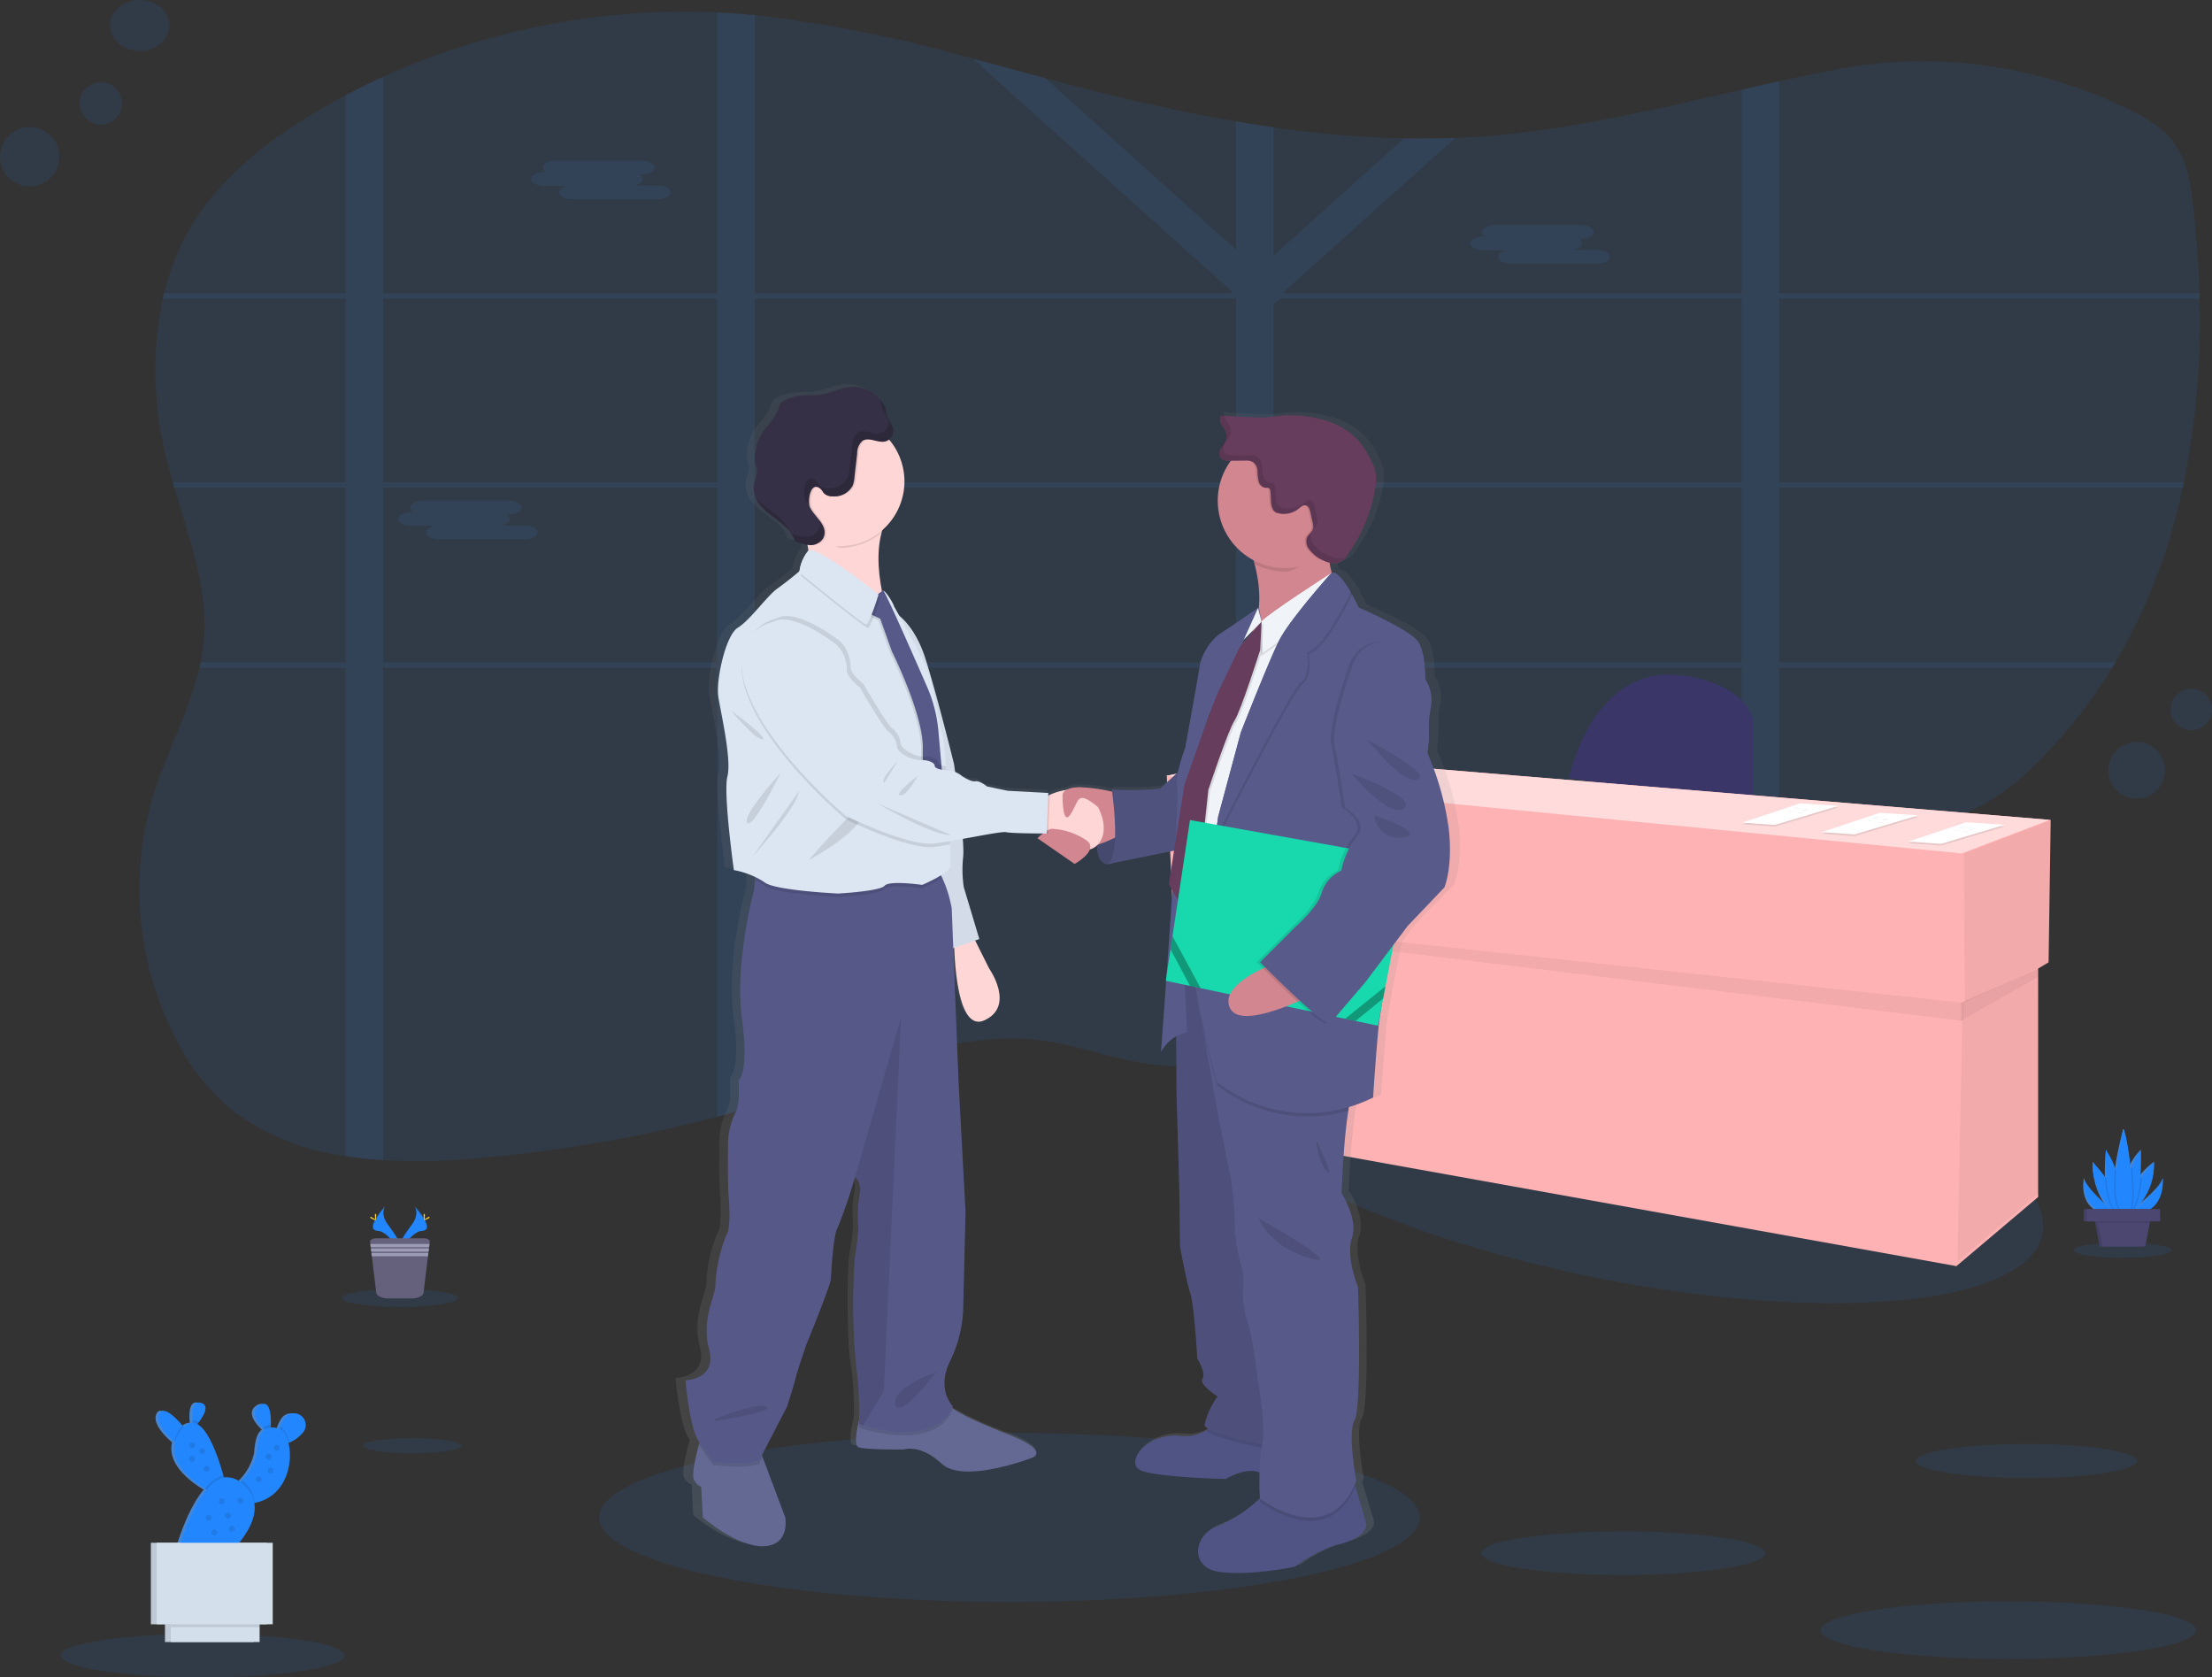 <svg xmlns="http://www.w3.org/2000/svg" xmlns:xlink="http://www.w3.org/1999/xlink" width="261.172" height="198.005" viewBox="0 0 261.172 198.005">
  <rect x="0" y="0" width="261.172" height="198.005" fill="#333333" stroke="none"/>
  <defs>
    <linearGradient id="linear-gradient" x1="0.5" y1="1" x2="0.5" gradientUnits="objectBoundingBox">
      <stop offset="0" stop-color="gray" stop-opacity="0.251"/>
      <stop offset="0.54" stop-color="gray" stop-opacity="0.122"/>
      <stop offset="1" stop-color="gray" stop-opacity="0.102"/>
    </linearGradient>
  </defs>
  <g id="undraw_business_deal_cpi9" transform="translate(-0.152 -0.494)">
    <path id="Tracé_195" data-name="Tracé 195" d="M364.481,98.095c-.045.213-.089.426-.139.636a68.445,68.445,0,0,1-7.948,20.618c-.127.213-.254.426-.383.639a59.248,59.248,0,0,1-8.961,11.31,27.166,27.166,0,0,1-6.436,4.943c-3.453,1.8-7.489,2.536-11.456,3.134-4.12.624-8.3,1.146-12.463,1.708q-2.22.294-4.415.624c-4.024.6-8.02,1.285-11.92,2.2a69.886,69.886,0,0,0-13.909,4.68q-.529.239-1.046.507c-.345.172-.691.347-1.031.524s-.675.354-1.007.536c-.172.093-.345.187-.514.285s-.337.184-.5.28c-.5.278-.986.562-1.474.849l-.019.012c-.323.189-.641.383-.957.577-1.8,1.1-3.57,2.24-5.336,3.39l-1.11.718-1.72,1.113c-.335.218-.677.435-1.014.651-.239.158-.479.316-.739.479-1.254.79-2.524,1.565-3.828,2.3-.309.177-.62.354-.933.526a53.033,53.033,0,0,1-8.236,3.713l-.038.014a37.57,37.57,0,0,1-4.374,1.235c-.854.187-1.711.34-2.577.457a27.627,27.627,0,0,1-6.987.1c-4.563-.529-8.839-2.28-13.4-2.871-9.389-1.2-18.507,2.658-27.336,5.678q-3.256,1.113-6.561,2.084c-1.464.433-2.933.842-4.414,1.237a166.109,166.109,0,0,1-27.683,4.855,77.967,77.967,0,0,1-11.76.261,43.188,43.188,0,0,1-4.412-.479,28.083,28.083,0,0,1-13.3-5.312,25.97,25.97,0,0,1-6.9-8.853,38.632,38.632,0,0,1-3.567-10.657c-.091-.5-.172-1.012-.239-1.519q-.179-1.3-.268-2.618a37.467,37.467,0,0,1,1.646-13.842c1.579-5.005,4.211-9.81,5.369-14.854q.072-.321.136-.639a22.112,22.112,0,0,0,.352-2.318c.591-6.2-1.675-12.238-3.453-18.3-.062-.211-.124-.424-.184-.636q-.287-1.01-.55-2.017a42.054,42.054,0,0,1-.636-19.663c.045-.213.1-.426.153-.636a28.789,28.789,0,0,1,5.412-11.085,42.916,42.916,0,0,1,10.2-8.834q2.816-1.842,5.824-3.443,2.153-1.148,4.412-2.175a86.891,86.891,0,0,1,39.458-7.6c.718.031,1.436.069,2.153.122s1.5.115,2.254.184A161.842,161.842,0,0,1,221.5,48.083c2.84.754,5.675,1.527,8.508,2.285,1.261.335,2.519.67,3.78,1,6.175,1.6,12.442,3.041,18.787,4.12q2.2.38,4.412.694a126.384,126.384,0,0,0,15.43,1.309q3.012.06,6.027-.053,1.522-.055,3.046-.165c10.492-.739,20.632-3.213,30.789-5.525q2.2-.5,4.415-.991c1.933-.426,3.866-.837,5.809-1.218a54.981,54.981,0,0,1,34.107,3.893c2.555,1.113,5.108,2.457,6.673,4.546s1.957,4.654,2.249,7.13c.414,3.527.684,7.1.787,10.69,0,.211,0,.423.014.636A95.956,95.956,0,0,1,364.481,98.095Z" transform="translate(-106.48 -40.661)" fill="#2287ff" opacity="0.1"/>
    <path id="Tracé_196" data-name="Tracé 196" d="M293.085,119.674h-.79v.639h.895Zm-8.956,0a.041.041,0,0,0,0,.017c-.022.175-.045.349-.069.526v.1H290.9v-.038l.479-.6Zm-18.34,0V99.057h7.872c-.084-.055-.17-.112-.258-.165l-.115-.074-.148-.091c-.086-.05-.172-.1-.263-.148s-.146-.081-.223-.122l-.053-.029H265.79V97.291l-.184.072-.194.091H265.4l-.041.022-.122.065-.122.065c-.12.065-.239.136-.359.211l-.115.077-.239.153c-.309.206-.613.421-.926.622-.079.05-.158.1-.239.146-.17.1-.345.2-.524.282a2,2,0,0,1-.239.1l-.129.05-.12.041h0a5.6,5.6,0,0,1-.861.225v20.156h-11.8c0,.024.017.043.024.067.065.191.129.38.191.572h11.6v22.1h.179l.208.012.376.022.6.072.275.026.3.031h.045l.529.065.112.014.256.036.366.053h0l.878-.038h0l.12.022a.831.831,0,0,1,.148.024V120.313h18.266v-.1c.024-.177.048-.352.069-.526a.041.041,0,0,1,0-.017Zm27.3,0h-.79v.639h.895Zm-9.449,0c-.029.213-.055.426-.084.639h7.63l.519-.639Zm-17.847,0V99.057h7.872c-.084-.055-.17-.112-.258-.165l-.115-.074-.148-.091c-.086-.05-.172-.1-.263-.148s-.146-.081-.223-.122l-.053-.029H265.79V97.291l-.184.072-.194.091H265.4l-.041.022-.122.065-.122.065c-.12.065-.239.136-.359.211l-.115.077-.239.153c-.309.206-.613.421-.926.622-.079.05-.158.1-.239.146-.17.1-.345.2-.524.282a2,2,0,0,1-.239.1l-.129.05-.12.041h0a5.6,5.6,0,0,1-.861.225v20.156h-11.8c0,.024.017.043.024.067.065.189.132.38.194.572h11.6v22.1h.179l.208.012.376.022.6.074.275.026.3.031h.045l.529.065.112.014.256.036.366.053h0l.878-.038h0l.12.022a.831.831,0,0,1,.148.024V120.313h17.787c.029-.213.055-.426.084-.639ZM325.5,76.74h49.641c0-.213,0-.426-.014-.636H325.5V51.072q-2.211.479-4.414.991V76.1H267.094l-.136-.122.206-.182h0l20.082-18.046q-3.015.115-6.027.053L265.787,71.67V56.5q-2.211-.313-4.412-.694V70.971l-22.56-20.278c-2.833-.758-5.668-1.531-8.508-2.285l30.681,27.573-.136.122H204.528V43.276q-1.127-.105-2.254-.184c-.718-.053-1.436-.091-2.153-.122V76.1H160.656V50.567q-2.235,1.024-4.412,2.175V76.1H134.8c-.053.211-.108.424-.153.636h21.594V98.42H135.837c.06.213.122.426.184.636h20.223v20.618H139.122q-.065.318-.136.639h17.258V177.96c1.436.223,2.921.378,4.412.479V120.313h39.458v53c1.481-.395,2.95-.8,4.414-1.237V120.313h56.85v46.31a37.559,37.559,0,0,0,4.374-1.235l.038-.014V120.313h55.292v21.721q2.2-.323,4.414-.62v-21.1h39.316c.129-.213.256-.426.383-.639H325.5V99.057h47.648c.05-.211.093-.423.139-.636H325.5Zm-164.841,0h39.457V98.42H160.656Zm0,42.934V99.057h39.457v20.618ZM204.528,76.74h56.85V98.42h-56.85Zm0,42.934V99.057h56.85v20.618Zm116.554,0H265.79V99.057h55.292Zm0-21.254H265.79v-21.1l.775-.581h54.517ZM284.13,119.674a.041.041,0,0,0,0,.017c-.022.175-.045.349-.069.526v.1H290.9v-.038l.479-.6Zm8.956,0h-.79v.639h.895Zm-27.3,0V99.057h7.872c-.084-.055-.17-.112-.258-.165l-.115-.074-.148-.091c-.086-.05-.172-.1-.263-.148s-.146-.081-.223-.122l-.053-.029H265.79V97.291l-.184.072-.194.091H265.4l-.041.022-.122.065-.122.065c-.12.065-.239.136-.359.211l-.115.077-.239.153c-.309.206-.613.421-.926.622-.079.05-.158.1-.239.146-.17.1-.345.2-.524.282a2,2,0,0,1-.239.1l-.129.05-.12.041h0a5.6,5.6,0,0,1-.861.225v20.156h-11.8c0,.024.017.043.024.067.065.191.129.38.191.572h11.6v22.1h.179l.208.012.376.022.6.072.275.026.3.031h.045l.529.065.112.014.256.036.366.053h0l.878-.038h0l.12.022a.831.831,0,0,1,.148.024V120.313h18.266v-.1c.024-.177.048-.352.069-.526a.041.041,0,0,1,0-.017Z" transform="translate(-115.282 -40.986)" fill="#4e95e9" opacity="0.1"/>
    <path id="Tracé_197" data-name="Tracé 197" d="M317.99,117.417h.342a.694.694,0,0,1-.419-.558h0c0-.44.658-.8,1.462-.8h10.231c.8,0,1.46.359,1.46.8h0c0,.438-.656.8-1.46.8h-.342a.687.687,0,0,1,.419.555c0,.376-.479.691-1.117.775h2.945c.8,0,1.46.359,1.46.8s-.658.8-1.46.8H321.277c-.8,0-1.46-.361-1.46-.8,0-.376.479-.689,1.117-.775H317.99c-.8,0-1.46-.359-1.46-.8S317.186,117.417,317.99,117.417Z" transform="translate(-253.644 -96.588)" fill="#4e95e9" opacity="0.1"/>
    <path id="Tracé_198" data-name="Tracé 198" d="M781.43,149.187h.342a.694.694,0,0,1-.416-.557h0c0-.44.656-.8,1.459-.8h10.231c.8,0,1.462.359,1.462.8h0c0,.438-.658.8-1.462.8h-.34a.694.694,0,0,1,.416.557c0,.376-.479.691-1.117.775h2.945c.8,0,1.46.359,1.46.8s-.656.8-1.46.8H784.72c-.8,0-1.462-.361-1.462-.8,0-.376.478-.691,1.117-.775H781.43c-.8,0-1.46-.359-1.46-.8S780.628,149.187,781.43,149.187Z" transform="translate(-606.198 -120.757)" fill="#4e95e9" opacity="0.1"/>
    <path id="Tracé_199" data-name="Tracé 199" d="M252.352,285.147h.34a.691.691,0,0,1-.416-.557h0c0-.438.658-.8,1.46-.8h10.233c.8,0,1.46.361,1.46.8h0c0,.44-.658.8-1.46.8h-.342a.684.684,0,0,1,.416.555c0,.376-.479.691-1.117.775h2.945c.8,0,1.462.361,1.462.8s-.658.8-1.462.8H255.649c-.8,0-1.46-.359-1.46-.8,0-.373.479-.689,1.117-.775h-2.955c-.8,0-1.462-.359-1.462-.8S251.558,285.147,252.352,285.147Z" transform="translate(-203.709 -224.186)" fill="#4e95e9" opacity="0.1"/>
    <ellipse id="Ellipse_16" data-name="Ellipse 16" cx="15.543" cy="51.148" rx="15.543" ry="51.148" transform="translate(137.952 140.97) rotate(-78.45)" fill="#2287ff" opacity="0.1"/>
    <path id="Tracé_200" data-name="Tracé 200" d="M828.56,381.809s2.72-13.353,13.107-12.116c0,0,7.178.493,8.654,5.192v10.387Z" transform="translate(-643.162 -289.473)" fill="#3a3768"/>
    <path id="Tracé_201" data-name="Tracé 201" d="M680.363,381.179,587.87,373.51,576,375.984l.742,16.569.809.1.921,24.881,90.761,16.32,9.647-8.161V398.719l1.235-.725Z" transform="translate(-438.084 -283.895)" fill="#ffb2b3"/>
    <path id="Tracé_202" data-name="Tracé 202" d="M979.669,405.56l-.249,16.816-10.016,4.7-.124-17.56Z" transform="translate(-737.266 -308.276)" opacity="0.05"/>
    <path id="Tracé_203" data-name="Tracé 203" d="M975.7,478.94l.122,26.463-9.645,8.161.62-30.667Z" transform="translate(-734.907 -364.099)" opacity="0.05"/>
    <path id="Tracé_204" data-name="Tracé 204" d="M582.779,454.972l92.376,11.272.048-2.139L582.71,454.13Z" transform="translate(-443.189 -345.225)" opacity="0.05"/>
    <path id="Tracé_205" data-name="Tracé 205" d="M976.882,479.911v-.971l-9.152,4.039v2.144Z" transform="translate(-736.086 -364.099)" opacity="0.05"/>
    <path id="Tracé_206" data-name="Tracé 206" d="M575.48,375.984l11.87-2.474,92.493,7.668-10.386,3.955Z" transform="translate(-437.689 -283.895)" fill="#ffdbdc"/>
    <path id="Tracé_207" data-name="Tracé 207" d="M948.814,407.55l4.539.3-7.522,2.252L942,409.823Z" transform="translate(-716.513 -309.79)" opacity="0.1"/>
    <path id="Tracé_208" data-name="Tracé 208" d="M948.814,406.72l4.539.3-7.522,2.254L942,408.993Z" transform="translate(-716.513 -309.159)" fill="#fff"/>
    <path id="Tracé_209" data-name="Tracé 209" d="M1022.32,444.49c.179-.077.369.069.56.105.11.022.223,0,.333.022.223.029.443.177.656.1" transform="translate(-790.562 -346.419)" fill="#d3dae1"/>
    <path id="Tracé_210" data-name="Tracé 210" d="M1021.34,445.06c.177-.077.368.067.56.105.11.019.223,0,.333.019.223.031.443.179.656.105" transform="translate(-789.816 -346.852)" fill="#d3dae1"/>
    <path id="Tracé_211" data-name="Tracé 211" d="M1019.08,446.2c.179-.077.371.067.562.1.108.022.223,0,.33.022.225.031.445.179.656.1" transform="translate(-788.097 -347.719)" fill="#d3dae1"/>
    <path id="Tracé_212" data-name="Tracé 212" d="M866.814,398.21l4.539.3-7.522,2.251L860,400.483Z" transform="translate(-654.133 -302.685)" opacity="0.1"/>
    <path id="Tracé_213" data-name="Tracé 213" d="M866.814,397.39l4.539.3-7.522,2.252L860,399.663Z" transform="translate(-654.133 -302.061)" fill="#fff"/>
    <path id="Tracé_214" data-name="Tracé 214" d="M940.32,435.16c.179-.077.369.067.56.105.11.019.223,0,.333.019.223.031.443.179.656.105" transform="translate(-728.182 -339.321)" fill="#d3dae1"/>
    <path id="Tracé_215" data-name="Tracé 215" d="M939.34,435.73c.177-.077.369.067.56.1.11.022.223,0,.333.022.223.031.443.179.656.1" transform="translate(-727.436 -339.754)" fill="#d3dae1"/>
    <path id="Tracé_216" data-name="Tracé 216" d="M937.08,436.86c.18-.077.371.069.562.105.108.022.222,0,.33.022.225.029.445.179.656.1" transform="translate(-725.717 -340.615)" fill="#d3dae1"/>
    <path id="Tracé_217" data-name="Tracé 217" d="M906.144,402.88l4.541.3-7.523,2.254-3.833-.278Z" transform="translate(-684.052 -306.237)" opacity="0.1"/>
    <path id="Tracé_218" data-name="Tracé 218" d="M906.144,402.06l4.541.3-7.523,2.251-3.833-.278Z" transform="translate(-684.052 -305.613)" fill="#fff"/>
    <path id="Tracé_219" data-name="Tracé 219" d="M979.65,439.83c.179-.077.371.067.562.1.108.022.22,0,.33.022.223.029.445.179.656.1" transform="translate(-758.101 -342.873)" fill="#d3dae1"/>
    <path id="Tracé_220" data-name="Tracé 220" d="M978.67,440.39c.179-.077.371.069.562.105.108.022.22,0,.33.022.223.029.445.179.656.1" transform="translate(-757.355 -343.3)" fill="#d3dae1"/>
    <path id="Tracé_221" data-name="Tracé 221" d="M976.42,441.53c.177-.077.369.067.56.105.11.019.223,0,.333.019.223.031.443.179.656.105" transform="translate(-755.644 -344.167)" fill="#d3dae1"/>
    <ellipse id="Ellipse_17" data-name="Ellipse 17" cx="48.447" cy="9.973" rx="48.447" ry="9.973" transform="translate(70.883 169.653)" fill="#2287ff" opacity="0.1"/>
    <path id="Tracé_222" data-name="Tracé 222" d="M480.144,278.242a32.459,32.459,0,0,0-2.563-8.874l.156-1.531s.033-.766-.017-1.914A8.713,8.713,0,0,1,478,263.8a4.375,4.375,0,0,0-.629-3.11c-.105-.151.053-3.063-.89-4.491s-7.221-4.084-7.221-4.084-.337-.706-.814-1.531l.043-.084a9,9,0,0,0-1.436-1.936c-.385-.412-.756-.646-1.055-.531a8.612,8.612,0,0,1-.278-1.213c.062.017.127.034.189.045a1.953,1.953,0,0,0,.79.019,2.346,2.346,0,0,0,1.3-1.148,18.308,18.308,0,0,0,3.3-8.085,5.14,5.14,0,0,0-.084-1.785,6.023,6.023,0,0,0-.56-1.3,10.478,10.478,0,0,0-1.579-2.328,9,9,0,0,0-4.242-2.323,14.686,14.686,0,0,0-5.479-.409c-.479.055-.957.134-1.436.165a14.906,14.906,0,0,1-1.821-.031l-3.132-.182-.014-.048-.522-.031a1.32,1.32,0,0,0,.256,1.278,2.181,2.181,0,0,1,.529,1.235,2.524,2.524,0,0,1-.605,1.2,1.151,1.151,0,0,0-.194,1.251.718.718,0,0,0,.127.139,1.577,1.577,0,0,0,1.151.306h.072a7.793,7.793,0,0,0-1.586,4.718,7.934,7.934,0,0,0,4.328,7.03c.046.156.091.316.134.479a14.657,14.657,0,0,1,.5,5.173l-.055.12-.034-.127s-3.689,2.5-4.785,3.166a6.914,6.914,0,0,0-2.249,3.522c-.053.613-1.78,9.851-1.78,9.851a22.64,22.64,0,0,0-.866,2.852l-2.2,1.936a33.881,33.881,0,0,1-5.862.1l.038.254a19.882,19.882,0,0,0-3.532-.479,3.745,3.745,0,0,0-1.914.256l-.045.022-.036.017a7.585,7.585,0,0,0-2.01.565c-.077.031-.146.062-.213.093l.014-.313-4.919-.254-2.512-.51s-.89-.718-1.414-.613-1.622-.613-1.622-.613a4.384,4.384,0,0,0-.809-.5c-.084-.579-.136-.931-.136-.931s-1.955-7.757-3.419-12.317a10.5,10.5,0,0,0-3.225-5.2c-.371-.646-.615-1.062-.615-1.062a4.752,4.752,0,0,0-1.266-1.852c-.036-.057-.062-.086-.077-.086a.28.28,0,0,0-.141.022,15.22,15.22,0,0,1-.022-6.853,7.563,7.563,0,0,0,2.761-5.829q0-.05,0-.1v-.1a7.53,7.53,0,0,0-1.778-4.857l-.081-.091a.634.634,0,0,0,.062-.05,1.283,1.283,0,0,0,.452-1.235,8.466,8.466,0,0,0-.651-1.256,8.133,8.133,0,0,1-.266-1.024,3.158,3.158,0,0,0-.754-1.314l.036.1a4.547,4.547,0,0,0-4-1.345c-1.079.172-2.084.675-3.168.83-.778.11-1.57.038-2.352.117a6.1,6.1,0,0,0-2.086.6,1.2,1.2,0,0,0-.443.325,1.751,1.751,0,0,0-.22.615,8.125,8.125,0,0,1-1.718,2.469,5.778,5.778,0,0,0-1.158,3.192,2.5,2.5,0,0,0,.084.873c.053.17.134.33.172.5a3.448,3.448,0,0,1-.289,1.572,3.06,3.06,0,0,0,.17,2c.945,2.115,4.048,2.821,4.694,5.041a6.175,6.175,0,0,0,1.553.479c.043.22.081.443.112.668a.18.18,0,0,0-.041.024,4.758,4.758,0,0,0-1.046,2.393l-.1.081c-.342.282-1.512,1.23-2.57,1.96-1.256.869-3.35,3.778-4.814,4.647s-2.67,6.221-2.354,8.166,1.622,7.4,1.1,9.391.785,11.076.785,11.076a13.38,13.38,0,0,1,2.565.761l-.026.4-.079,1.2s-2.371,8.575-1.464,15.177-.419,7.281-.419,7.281.278,2.926-.419,3.948a8.5,8.5,0,0,0-.837,3.266s-.069,5.037.069,6.46.208,4.017-.28,4.63a17.729,17.729,0,0,0-1.326,5.85c.069,1.225-1.744,4.017-.768,7.623s-2.871,3.675-2.871,3.675.49,5.5,1.536,7.077l.153.225c-.026.091-.053.187-.081.29-.395,1.436-.936,3.7-.56,4.249.557.818.837.68.837.68l.208,3.675s4.187,3.539,7.4,3.4,2.582-3.4,2.582-3.4l-2.735-7.092-.093-.239,3.039-5.742s.837-2.517,1.046-3.4,1.345-4.022,1.345-4.022,2.871-6.8,2.931-7.623.28-5.238.837-6.125a56.679,56.679,0,0,0,2.094-5.982l.038.034a2.017,2.017,0,0,1,.522,2.007,16.039,16.039,0,0,0-.141,3.945,26.845,26.845,0,0,1-.419,3.4c-.28,1.158-.347,10.616.141,12.861a36.407,36.407,0,0,1,.359,6.434c-.328,1.352-.615,3.031-.081,3.23.909.342,5.515.273,5.515.273s1.952-.682,4.606,1.7,10.815-.679,10.815-.679,2.512-.682-2.443-2.653a42.14,42.14,0,0,1-7.149-3.273c.034-.065.069-.129.1-.2,0,0-2.024-1.914-.349-5.307a14.779,14.779,0,0,0,1.605-6.262l.28-11.435-.837-15.179-.648-15.93.115-.038c.11,2.929.682,9.9,3.675,8.549,3.768-1.7.557-6.125.557-6.125l-1.692-3.3.5-.172-1.893-6.116a13.792,13.792,0,0,1-.072-3.606,14.285,14.285,0,0,0-.043-2.105,37.756,37.756,0,0,1,5.278-.787c.5.122,3.314.146,4.419.151-.361.282-.651.562-.651.562l4.5,3.029s1.527-.835,1.845-1.72a1.986,1.986,0,0,0,.842-.45c.048,1.046.325,2.177,1.292,2.2a1.675,1.675,0,0,0,.7-.139l7.36-1.457-.632,3.945.44.782c-.223,3.328-.479,6.862-.7,9.97l-.1.68.053.012c-.349,4.785-.629,8.41-.629,8.41a4.41,4.41,0,0,1,1.835-1.845l.048,7.1s.368,11.229.368,12.76.05,4.95.05,4.95.787,4.185,1.256,5.563.837,7.657.837,7.657,1.1,1.735.629,2.393,1.833,2.091,1.833,2.091a8.983,8.983,0,0,0-1.572,3.319c-.012.153.139.316.412.479-.086.069-.175.139-.273.206a4.78,4.78,0,0,1-3.173.641c-4.084-.359-6.963,3.419-4.45,4.185s10.049.919,10.049.919,2.283-1.424,4.068-.782c-.026,1.5.048,2.871.06,3.053l-.022.017a16.6,16.6,0,0,1-5.106,3.276c-2.871.969-3.508,4.9.208,5.41s9.159-.613,9.159-.613a16.882,16.882,0,0,1,4.972-2.551c2.146-.459,3.979-1.481,3.613-2.706-.239-.782-.854-2.833-1.271-4.211q-.036-.124-.072-.239c.065-.144.129-.292.189-.445,0,0-1.1-5.716-.208-7.145s.419-15.722.419-15.722-1.519-3.623-.732-5.817-1.256-5.309-1.256-5.309a96.993,96.993,0,0,1,.821-9.721l.079-.431A19.607,19.607,0,0,0,470.978,310s.524-7.862.837-9.647c.031-.168.074-.438.127-.79l.239-1.261h0l.282-1.436h0l.957-4.893,1.728-2.235,4.45-4.546S480.668,282.786,480.144,278.242Zm-68.631-28.073-.033.024a.409.409,0,0,1-.012-.053A.217.217,0,0,0,411.513,250.169Zm43.97,5.573-.172.376.629-.627-.854.957.287-.6Zm-4.249,8.781c-.165.438-.342.912-.526,1.4l.337-1.007Z" transform="translate(-307.762 -180.283)" fill="url(#linear-gradient)"/>
    <path id="Tracé_223" data-name="Tracé 223" d="M595.642,441.795s-.586,3.9,1.172,3.953,2.933-3.01,2.933-3.01l-.718-2.448Z" transform="translate(-465.902 -343.241)" fill="#585b8a"/>
    <path id="Tracé_224" data-name="Tracé 224" d="M595.642,441.795s-.586,3.9,1.172,3.953,2.933-3.01,2.933-3.01l-.718-2.448Z" transform="translate(-465.902 -343.241)" opacity="0.2"/>
    <path id="Tracé_225" data-name="Tracé 225" d="M404.748,757.666c-3.13.136-7.212-3.4-7.212-3.4l-.2-3.673s-.27.136-.816-.68c-.366-.548.16-2.819.546-4.247.187-.7.34-1.2.34-1.2l6.867,1.838.328.869,2.665,7.087S407.875,757.529,404.748,757.666Z" transform="translate(-314.398 -574.64)" fill="#636992"/>
    <path id="Tracé_226" data-name="Tracé 226" d="M497.432,731.312s-7.956,3.06-10.528.68-4.489-1.7-4.489-1.7-4.489.069-5.374-.273c-.522-.2-.239-1.9.086-3.254.22-.936.459-1.708.459-1.708s7.819-2.653,9.044-1.022a5.867,5.867,0,0,0,1.3,1.244c1.417,1.024,3.63,1.952,7.13,3.381C499.88,730.63,497.432,731.312,497.432,731.312Z" transform="translate(-375.531 -558.69)" fill="#636992"/>
    <path id="Tracé_227" data-name="Tracé 227" d="M527.071,496.35l2.175,4.352s3.13,4.422-.543,6.12-3.6-9.791-3.6-9.791Z" transform="translate(-412.309 -385.887)" fill="#ffd6d6"/>
    <path id="Tracé_228" data-name="Tracé 228" d="M495.25,338.61s2.381,1.089,3.809,5.644,3.333,12.31,3.333,12.31,1.292,8.772,1.086,10.949a14.113,14.113,0,0,0,.069,3.6l1.835,6.12-3.673,1.292L496.066,356.9Z" transform="translate(-389.602 -265.889)" fill="#dce6f2"/>
    <path id="Tracé_229" data-name="Tracé 229" d="M495.25,338.61s2.381,1.089,3.809,5.644,3.333,12.31,3.333,12.31,1.292,8.772,1.086,10.949a14.113,14.113,0,0,0,.069,3.6l1.835,6.12-3.673,1.292L496.066,356.9Z" transform="translate(-389.602 -265.889)" opacity="0.05"/>
    <path id="Tracé_230" data-name="Tracé 230" d="M406.374,746.325l.328.869-.4.768c-1.565.68-5.441.136-5.441.136s-.718-.912-1.7-2.412c.187-.7.34-1.2.34-1.2Z" transform="translate(-316.503 -574.656)" opacity="0.1"/>
    <path id="Tracé_231" data-name="Tracé 231" d="M489.308,725.6c-1.984,4.493-8.726,2.826-10.6,2.263-.309-.093-.479-.156-.479-.156s.012-.366.017-.943c.22-.936.459-1.708.459-1.708s7.819-2.653,9.044-1.022a5.861,5.861,0,0,0,1.3,1.244A2.306,2.306,0,0,0,489.308,725.6Z" transform="translate(-376.654 -558.69)" opacity="0.1"/>
    <path id="Tracé_232" data-name="Tracé 232" d="M423.84,520.052c-1.632,3.4.342,5.3.342,5.3-1.984,4.491-8.726,2.826-10.6,2.261-.309-.091-.479-.153-.479-.153a41.429,41.429,0,0,0-.34-6.939,74.5,74.5,0,0,1-.136-12.851,27.361,27.361,0,0,0,.407-3.4,16.578,16.578,0,0,1,.136-3.943,2.036,2.036,0,0,0-.507-2.005l-.036-.036a56.621,56.621,0,0,1-2.041,5.982c-.546.88-.746,5.3-.816,6.12s-2.857,7.618-2.857,7.618-1.086,3.127-1.29,4.01-1.022,3.4-1.022,3.4l-3.278,6.326c-1.565.68-5.441.136-5.441.136s-.747-.957-1.768-2.517-1.5-7.07-1.5-7.07,3.74-.069,2.787-3.673.816-6.393.749-7.618a18.1,18.1,0,0,1,1.292-5.848c.476-.612.407-3.2.27-4.625s-.067-6.46-.067-6.46a8.638,8.638,0,0,1,.816-3.264c.68-1.019.409-3.945.409-3.945s1.29-.68.407-7.276,1.436-15.165,1.436-15.165l.079-1.2.124-1.938s19.45-1.225,21.015.27a5.159,5.159,0,0,1,.993,1.424,14.163,14.163,0,0,1,1.125,3.62l.816,20.606.816,15.165-.273,11.425A15.188,15.188,0,0,1,423.84,520.052Z" transform="translate(-311.528 -358.855)" fill="#565988"/>
    <path id="Tracé_233" data-name="Tracé 233" d="M481.008,538.42l-2.041,44.2-2.45,4.029c-.309-.091-.479-.153-.479-.153a41.425,41.425,0,0,0-.34-6.939,74.5,74.5,0,0,1-.136-12.851,27.363,27.363,0,0,0,.407-3.4,16.581,16.581,0,0,1,.136-3.943,2.036,2.036,0,0,0-.507-2.005l.033-.239Z" transform="translate(-374.462 -417.891)" opacity="0.1"/>
    <path id="Tracé_234" data-name="Tracé 234" d="M406.714,731.825s5.3-2.108,6.12-1.436-6.254,1.7-6.254,1.7Z" transform="translate(-322.148 -563.828)" opacity="0.1"/>
    <path id="Tracé_235" data-name="Tracé 235" d="M500.907,713.5c-.2.069-5.372,1.914-4.9,3.876S500.907,713.5,500.907,713.5Z" transform="translate(-390.158 -551.08)" opacity="0.1"/>
    <path id="Tracé_236" data-name="Tracé 236" d="M449.07,285.033s1.732,4.182.816,6.326,9.894,5.814,9.894,5.814-3.161-8.161-.1-12.753S449.07,285.033,449.07,285.033Z" transform="translate(-354.471 -223.226)" fill="#ffd6d6"/>
    <path id="Tracé_237" data-name="Tracé 237" d="M661.829,772.744a16.323,16.323,0,0,0-4.845,2.551s-5.3,1.122-8.927.612-3.008-4.438-.2-5.407a16.282,16.282,0,0,0,4.979-3.271c.459-.424.732-.718.732-.718l10.152-2.041s.165.567.395,1.349c.407,1.381,1.007,3.429,1.237,4.209C665.7,771.265,663.92,772.284,661.829,772.744Z" transform="translate(-503.934 -589.855)" fill="#505484"/>
    <path id="Tracé_238" data-name="Tracé 238" d="M635.607,741.709s-4.285.459-6.07-.56-4.335.613-4.335.613-7.346-.153-9.793-.919.356-4.546,4.335-4.182a4.57,4.57,0,0,0,3.094-.641A3.259,3.259,0,0,0,624.185,734l8.614.51,1.2,3.053Z" transform="translate(-480.314 -566.675)" fill="#505484"/>
    <path id="Tracé_239" data-name="Tracé 239" d="M660.659,738.955s-10.011-1.637-11.289-2.936A3.258,3.258,0,0,0,650.717,734l8.614.51,1.2,3.053Z" transform="translate(-506.846 -566.675)" opacity="0.1"/>
    <path id="Tracé_240" data-name="Tracé 240" d="M634.52,513.223l.1,14.942s.356,11.222.356,12.753.05,4.946.05,4.946.766,4.182,1.225,5.561.816,7.657.816,7.657,1.072,1.735.613,2.393,1.785,2.091,1.785,2.091a8.937,8.937,0,0,0-1.529,3.316c-.093,1.326,11.423,3.209,11.423,3.209l-4.486-46L641.3,512.56Z" transform="translate(-495.549 -398.219)" fill="#575988"/>
    <path id="Tracé_241" data-name="Tracé 241" d="M634.52,513.223l.1,14.942s.356,11.222.356,12.753.05,4.946.05,4.946.766,4.182,1.225,5.561.816,7.657.816,7.657,1.072,1.735.613,2.393,1.785,2.091,1.785,2.091a8.937,8.937,0,0,0-1.529,3.316c-.093,1.326,11.423,3.209,11.423,3.209l-4.486-46L641.3,512.56Z" transform="translate(-495.549 -398.219)" opacity="0.1"/>
    <path id="Tracé_242" data-name="Tracé 242" d="M687.289,765.831c-3.333,7.946-11.26,1.814-11.26,1.814s0-.153-.019-.416c.459-.424.732-.718.732-.718l10.152-2.041S687.059,765.049,687.289,765.831Z" transform="translate(-527.112 -589.855)" opacity="0.1"/>
    <path id="Tracé_243" data-name="Tracé 243" d="M662.475,568.183c-3.266,8.374-11.375,2.091-11.375,2.091a29.3,29.3,0,0,1,.256-6.324c.512-1.988-.562-7.958-.562-7.958s-.612-5.3-1.172-6.527a11.629,11.629,0,0,1-.51-3.876,7.4,7.4,0,0,0-.256-2.96,19.919,19.919,0,0,1-.718-3.876,40.9,40.9,0,0,0-.459-6.171l-1.582-7.9-2.857-16.17.892-.153,15.99-2.8s3.01,15.313,1.988,16.883a6.585,6.585,0,0,0-.574,2.07c-.584,3.474-.8,9.712-.8,9.712s1.988,3.111,1.225,5.3.718,5.814.718,5.814.459,14.282-.409,15.71S662.475,568.183,662.475,568.183Z" transform="translate(-502.183 -392.893)" fill="#575988"/>
    <path id="Tracé_244" data-name="Tracé 244" d="M679.361,298.568s-14.485,10.2-11.222,5.1c1.759-2.747,1.436-6.245.747-8.886a20.978,20.978,0,0,0-1.436-3.9s12.308-5.235,10.676-.543a8.789,8.789,0,0,0-.479,3.407A9.092,9.092,0,0,0,679.361,298.568Z" transform="translate(-520.6 -227.682)" fill="#d28690"/>
    <path id="Tracé_245" data-name="Tracé 245" d="M584.4,426.04s-6.12-1.768-7.14-.034.306,5.541,2.153,6.154,6.087-2.074,6.087-2.074Z" transform="translate(-451.724 -331.794)" fill="#d28690"/>
    <path id="Tracé_246" data-name="Tracé 246" d="M609.614,416l-2.551,2.347a32.269,32.269,0,0,1-5.714.1s1.175,7.855-.51,8.824l10.3-2.091Z" transform="translate(-469.928 -324.762)" fill="#585b8a"/>
    <path id="Tracé_247" data-name="Tracé 247" d="M609.614,416l-2.551,2.347a32.269,32.269,0,0,1-5.714.1s1.175,7.855-.51,8.824l10.3-2.091Z" transform="translate(-469.928 -324.762)" opacity="0.1"/>
    <path id="Tracé_248" data-name="Tracé 248" d="M451.944,249.785a7.657,7.657,0,0,1-7.657,7.657c-3.929-1.888-7.657-3.424-7.657-7.657a7.657,7.657,0,1,1,15.3,0Z" transform="translate(-345.004 -192.262)" opacity="0.1"/>
    <path id="Tracé_249" data-name="Tracé 249" d="M452.051,249.946a7.642,7.642,0,1,1-1.732-4.84A7.642,7.642,0,0,1,452.051,249.946Z" transform="translate(-345.111 -192.629)" fill="#ffd6d6"/>
    <path id="Tracé_250" data-name="Tracé 250" d="M448.947,463.012a17.3,17.3,0,0,1-2.371,1.23s-3.876-.562-4.436.1-5.5.919-5.5.919-7.549-.356-8.671-1.326a4.6,4.6,0,0,0-1.146-.68l.124-1.938s19.45-1.225,21.015.27A5.158,5.158,0,0,1,448.947,463.012Z" transform="translate(-337.545 -358.878)" opacity="0.1"/>
    <path id="Tracé_251" data-name="Tracé 251" d="M436.028,345.536c-.153.866-3.316,2.192-3.316,2.192s-3.876-.56-4.436.1-5.5.919-5.5.919-7.549-.359-8.671-1.328a9.734,9.734,0,0,0-3.622-1.436s-1.275-9.078-.763-11.066-.766-7.448-1.072-9.386.866-7.293,2.295-8.159,3.469-3.776,4.692-4.642c1.031-.73,2.17-1.675,2.5-1.96l.1-.081a4.829,4.829,0,0,1,1.022-2.393c.816-.811,8.312,5.151,8.312,5.151s.053.459.562-.407c.115-.194,1.1,1.232,1.275,1.835,0,0,4.079,7.142,4.336,8.614s1.326,6.274,1.529,7.446c.053.3.139,1.359.239,2.776.019.278.036.572.057.878.151,2.35.313,5.35.411,7.618,0,.258.022.507.029.747A25.389,25.389,0,0,1,436.028,345.536Z" transform="translate(-323.681 -242.773)" fill="#dce6f2"/>
    <path id="Tracé_252" data-name="Tracé 252" d="M415,387.21s2.8,3.417,3.723,3.417S415,387.21,415,387.21Z" transform="translate(-328.553 -302.861)" opacity="0.1"/>
    <path id="Tracé_253" data-name="Tracé 253" d="M426.86,417.91s-4.591,5-3.979,5.917S426.86,417.91,426.86,417.91Z" transform="translate(-334.506 -326.215)" opacity="0.1"/>
    <path id="Tracé_254" data-name="Tracé 254" d="M425.62,434.832s5.264-5.764,5.5-7.752Z" transform="translate(-336.632 -333.191)" opacity="0.1"/>
    <path id="Tracé_255" data-name="Tracé 255" d="M453.33,441.308s6.07-3.213,6.58-5.764S453.33,441.308,453.33,441.308Z" transform="translate(-357.712 -339.26)" opacity="0.1"/>
    <path id="Tracé_256" data-name="Tracé 256" d="M482.842,329.465,482,331.5l1.4.663,1.378,3.852s3.8,7.6,3.646,11.552a70.023,70.023,0,0,0,.689,9.894l2.192-.407-1.034-11.626a16.769,16.769,0,0,0-1.335-5.218c-1.751-4.01-5.01-11.413-5.216-11.413-.28,0-.084.1-.084.1Z" transform="translate(-379.522 -258.426)" opacity="0.1"/>
    <path id="Tracé_257" data-name="Tracé 257" d="M483.692,328.613l-.842,2.041,1.4.663,1.376,3.852s3.8,7.6,3.646,11.552a70.023,70.023,0,0,0,.689,9.894l2.194-.407-1.036-11.626a16.7,16.7,0,0,0-1.333-5.218c-1.751-4.013-5.01-11.413-5.214-11.413-.282,0-.086.1-.086.1Z" transform="translate(-380.169 -257.78)" fill="#575989"/>
    <path id="Tracé_258" data-name="Tracé 258" d="M574.045,433.423a19.119,19.119,0,0,1-4.644-1.914l-.431-.239.053-3.95a6.951,6.951,0,0,1,.78-.395c1.359-.593,4.146-1.4,5.544,1.2C577.232,431.6,575.4,433.514,574.045,433.423Z" transform="translate(-445.683 -332.615)" fill="#ffd6d6"/>
    <path id="Tracé_259" data-name="Tracé 259" d="M450.188,245.024a1.132,1.132,0,0,1-.357.146c-.888.194-1.9-.569-2.658-.079a1.926,1.926,0,0,0-.634,1.476q-.163,1.436-.325,2.852a3.521,3.521,0,0,1-.211.983,2.467,2.467,0,0,1-2.347,1.249,1.4,1.4,0,0,1-1.012-.335c-.165-.168-.254-.4-.435-.555-1.2-1-1.56,1.455-1.244,2.153.507,1.141,2.309,2.242,1.553,3.692a1.384,1.384,0,0,1-.555.557,7.657,7.657,0,1,1,8.226-12.14Z" transform="translate(-344.98 -192.547)" opacity="0.1"/>
    <path id="Tracé_260" data-name="Tracé 260" d="M434.175,239.753c.179.151.27.385.435.553a1.4,1.4,0,0,0,1.012.335,2.455,2.455,0,0,0,2.345-1.251,3.406,3.406,0,0,0,.213-.981l.325-2.852a1.918,1.918,0,0,1,.634-1.476c.761-.479,1.771.273,2.658.079a1.3,1.3,0,0,0,.957-1.5,8.432,8.432,0,0,0-.632-1.254,8.192,8.192,0,0,1-.261-1.022,4.051,4.051,0,0,0-4.57-2.589c-1.053.175-2.031.677-3.086.83-.756.11-1.529.038-2.292.12a5.785,5.785,0,0,0-2.034.6,1.182,1.182,0,0,0-.431.325,1.8,1.8,0,0,0-.215.613,8.179,8.179,0,0,1-1.675,2.469,5.884,5.884,0,0,0-1.134,3.185,2.553,2.553,0,0,0,.081.873c.05.168.129.33.167.5a3.5,3.5,0,0,1-.282,1.57,3.139,3.139,0,0,0,.167,2c.919,2.113,3.945,2.819,4.575,5.037a5.024,5.024,0,0,0,1.78.479,1.717,1.717,0,0,0,1.57-.8c.754-1.436-1.046-2.551-1.553-3.69C432.613,241.2,432.969,238.748,434.175,239.753Z" transform="translate(-337.15 -181.549)" fill="#353045"/>
    <path id="Tracé_261" data-name="Tracé 261" d="M678.169,290.34a8.791,8.791,0,0,0-.479,3.407c-.368.313-.77-.624-1.2-.383-1.168.675-2.517,2.28-3.962,2.28a7.937,7.937,0,0,1-3.606-.864,20.978,20.978,0,0,0-1.436-3.9S679.8,285.648,678.169,290.34Z" transform="translate(-520.631 -227.682)" opacity="0.1"/>
    <path id="Tracé_262" data-name="Tracé 262" d="M671.176,258.458a7.958,7.958,0,1,1-7.958-7.958A7.958,7.958,0,0,1,671.176,258.458Z" transform="translate(-511.327 -198.861)" fill="#d28690"/>
    <path id="Tracé_263" data-name="Tracé 263" d="M657.866,324.059s-1.5,1.632-1.7,1.766-4.546,18.424-4.623,18.637-5.171,16.727-5.171,16.727L638.21,365.2l.682-20.2,5.982-16.658s1.974-2.244,2.584-3.06,8.228-5.714,8.228-5.714l1.3,2.682Z" transform="translate(-498.356 -251.405)" fill="#f0f3f7"/>
    <path id="Tracé_264" data-name="Tracé 264" d="M685.535,323.962l-9.384,6.719-.151-3.69c.613-.816,8.228-5.711,8.228-5.711Z" transform="translate(-527.104 -252.706)" opacity="0.1"/>
    <path id="Tracé_265" data-name="Tracé 265" d="M686.4,322.252l-9.384,6.719-.146-3.687c.613-.818,8.228-5.714,8.228-5.714Z" transform="translate(-527.766 -251.405)" fill="#f0f3f7"/>
    <path id="Tracé_266" data-name="Tracé 266" d="M638.809,336.59l.313,1.641-2.1,2.132,1.675-3.749s-3.589,2.5-4.666,3.163a6.812,6.812,0,0,0-2.194,3.52c-.041.613-1.735,9.843-1.735,9.843s-1.275,3.417-.916,4.386-1.938,31.521-1.938,31.521a4.546,4.546,0,0,1,3.068-2.352L629.5,368.64s1-12.011,1.046-12.164l2.321-7.116Z" transform="translate(-490.019 -264.353)" fill="#585b8a"/>
    <path id="Tracé_267" data-name="Tracé 267" d="M642.942,344.3l-.163,3.35s-2.271,7.166-3.034,8.338-3.087,8.161-3.087,8.161l-1.309,12.14-2.244,1.022L632,375.276l1.838-11.724s3.467-9.894,3.979-10.915l2.558-5.388Z" transform="translate(-493.632 -270.218)" opacity="0.1"/>
    <path id="Tracé_268" data-name="Tracé 268" d="M642.059,343.45l-.16,3.35s-2.271,7.166-3.036,8.338-3.084,8.161-3.084,8.161l-1.3,12.138-2.244,1.019-1.122-2.039,1.838-11.724s3.467-9.9,3.977-10.915L639.5,346.4Z" transform="translate(-492.955 -269.571)" fill="#663d5c"/>
    <path id="Tracé_269" data-name="Tracé 269" d="M566.31,446.773l4.386,3.036s3.094-1.735,1.292-2.857a7.989,7.989,0,0,0-3.979-1.292C567.43,445.66,566.31,446.773,566.31,446.773Z" transform="translate(-443.66 -347.326)" fill="#d28690"/>
    <path id="Tracé_270" data-name="Tracé 270" d="M578.988,425.567a.675.675,0,0,0-.318.577c0,.931.105,3.4.885,2.283.957-1.361.782-2.584,2.244-1.7a8.614,8.614,0,0,1,2.345,2.153l-.407-2.924S580.732,424.471,578.988,425.567Z" transform="translate(-453.062 -331.733)" fill="#d28690"/>
    <path id="Tracé_271" data-name="Tracé 271" d="M664.567,522.4a6.583,6.583,0,0,0-.574,2.07,17.289,17.289,0,0,1-15.488-2.989,78.077,78.077,0,0,1-1.938-8.159,26.584,26.584,0,0,1,.024-5l15.99-2.8S665.588,520.821,664.567,522.4Z" transform="translate(-504.634 -392.863)" opacity="0.1"/>
    <path id="Tracé_272" data-name="Tracé 272" d="M673.7,335.082a15.852,15.852,0,0,0-.254,4.029l-3.673,17.342s-1.785,13.363-2.091,15.148-.816,9.64-.816,9.64a17.276,17.276,0,0,1-18.424-1.835,78.214,78.214,0,0,1-1.938-8.161c-.512-3.029,1-15.165,1.708-20.555.213-1.6.357-2.6.357-2.6l2.677-9.946s3.29-8.391,4.515-10.839,6.144-7.946,6.144-7.946c.61-.388,1.586.981,2.311,2.228.548.943.957,1.818.957,1.818s6.12,2.651,7.037,4.068.766,4.336.869,4.489A4.5,4.5,0,0,1,673.7,335.082Z" transform="translate(-504.591 -251.192)" fill="#585b8a"/>
    <path id="Tracé_273" data-name="Tracé 273" d="M665.711,329.558s.459,2.7-.718,3.52c-1.136.79-9.6,17.426-10.123,18.464.213-1.6.357-2.6.357-2.6l2.677-9.944s3.292-8.391,4.515-10.841,6.147-7.946,6.147-7.946c.61-.388,1.584.981,2.309,2.228C669.781,324.705,667.5,329,665.711,329.558Z" transform="translate(-511.03 -251.839)" opacity="0.1"/>
    <path id="Tracé_274" data-name="Tracé 274" d="M664.846,328.708s.457,2.7-.718,3.52S654.534,349.651,654,350.689c.213-1.6.357-2.6.357-2.6l2.677-9.946s3.29-8.391,4.515-10.839,6.144-7.946,6.144-7.946c.61-.388,1.586.981,2.311,2.228C668.916,323.853,666.633,328.148,664.846,328.708Z" transform="translate(-510.368 -251.192)" fill="#585b8a"/>
    <path id="Tracé_275" data-name="Tracé 275" d="M604.327,410.292l-2.878,14.976v0l-.275,1.433v0l-.62,3.223-2.644-.56-1.232-.261-17.053-3.613-1.254-.266-2.862-.605.56-3.718.232-1.546,2.065-13.71Z" transform="translate(-437.712 -308.345)" fill="#18d9ad"/>
    <path id="Tracé_276" data-name="Tracé 276" d="M666.014,511.92s-6.783,2.448-5.3,5.355,10.966-2.244,10.966-2.244Z" transform="translate(-515.312 -397.732)" fill="#d28690"/>
    <path id="Tracé_277" data-name="Tracé 277" d="M703.8,599.1c0,.2.256,2.807,1.275,3.723S703.8,599.1,703.8,599.1Z" transform="translate(-548.253 -464.053)" opacity="0.1"/>
    <path id="Tracé_278" data-name="Tracé 278" d="M675.24,637.68s1.223,3.367,6.068,4.745S675.24,637.68,675.24,637.68Z" transform="translate(-526.526 -493.402)" opacity="0.1"/>
    <path id="Tracé_279" data-name="Tracé 279" d="M676.1,258.524a7.956,7.956,0,0,1-3.989,6.9,4.235,4.235,0,0,1-1.2-1,1.546,1.546,0,0,1-.409-1.5c.167-.4.61-.66.718-1.079a1.587,1.587,0,0,0-.038-.77c-.089-.395-.172-.79-.258-1.182-.074-.335-.206-.73-.538-.811s-.61.2-.871.4a2.73,2.73,0,0,1-2.632.433c-.768-.414-.553-1.8-.677-2.548a.445.445,0,0,0-.167-.337.7.7,0,0,0-.347-.024,1,1,0,0,1-.866-.768,6.606,6.606,0,0,1-.139-1.232,1.375,1.375,0,0,0-.55-1.065,1.7,1.7,0,0,0-.907-.148l-1.5.017a7.958,7.958,0,0,1,14.356,4.718Z" transform="translate(-516.249 -198.927)" opacity="0.1"/>
    <path id="Tracé_280" data-name="Tracé 280" d="M665.31,252.664c.261-.206.548-.479.871-.4s.462.479.536.809l.258,1.18a1.6,1.6,0,0,1,.041.773c-.122.421-.562.675-.732,1.079a1.546,1.546,0,0,0,.409,1.5,4.307,4.307,0,0,0,2.462,1.471,1.809,1.809,0,0,0,.768.017,2.273,2.273,0,0,0,1.263-1.146,18.562,18.562,0,0,0,3.221-8.08,5.183,5.183,0,0,0-.081-1.783,5.978,5.978,0,0,0-.546-1.3,10.53,10.53,0,0,0-1.538-2.328,8.739,8.739,0,0,0-4.135-2.319,14,14,0,0,0-5.338-.419c-.479.055-.938.134-1.409.165a14.183,14.183,0,0,1-1.775-.029l-3.522-.211a1.368,1.368,0,0,0,.239,1.278,2.293,2.293,0,0,1,.517,1.235,2.54,2.54,0,0,1-.591,1.2,1.178,1.178,0,0,0-.189,1.251,1.338,1.338,0,0,0,1.2.392l1.775-.019a1.7,1.7,0,0,1,.9.156,1.379,1.379,0,0,1,.55,1.065,7.05,7.05,0,0,0,.139,1.232,1,1,0,0,0,.866.768.646.646,0,0,1,.347.026.441.441,0,0,1,.167.335c.124.749-.105,2.132.677,2.548A2.755,2.755,0,0,0,665.31,252.664Z" transform="translate(-511.83 -192.105)" fill="#663d5c"/>
    <path id="Tracé_281" data-name="Tracé 281" d="M689.511,353.4a3.9,3.9,0,0,0-4.1,2.62c-.957,2.725-2.553,7.642-2.153,9.585.562,2.754,1.225,7.345,1.225,7.345s2.907,1.675,1.436,3.364a9.529,9.529,0,0,0-1.888,4.082,4.243,4.243,0,0,0-2.295,2.551c-.407,1.735-3.163,4.13-3.163,4.13l-4.13,4.132s6.833,6.939,8.212,7.293l4.233-4.948,5-6.63,4.336-4.546s1.019-2.393.51-6.939a33.208,33.208,0,0,0-2.5-8.874l.153-1.531S694.849,354.063,689.511,353.4Z" transform="translate(-525.918 -277.124)" opacity="0.1"/>
    <path id="Tracé_282" data-name="Tracé 282" d="M691.219,353.4a3.9,3.9,0,0,0-4.1,2.62c-.957,2.725-2.553,7.642-2.153,9.585.56,2.754,1.223,7.345,1.223,7.345s2.907,1.675,1.436,3.364a9.509,9.509,0,0,0-1.885,4.082,4.25,4.25,0,0,0-2.3,2.551c-.409,1.735-3.161,4.13-3.161,4.13l-4.132,4.132s6.833,6.939,8.212,7.293l4.233-4.948,4.986-6.63,4.336-4.546s1.022-2.393.51-6.939a33.351,33.351,0,0,0-2.5-8.874l.153-1.531S696.557,354.064,691.219,353.4Z" transform="translate(-527.219 -277.125)" fill="#585b8a"/>
    <path id="Tracé_283" data-name="Tracé 283" d="M721.28,418.34s4.335,5.3,6.173,4.13S721.28,418.34,721.28,418.34Z" transform="translate(-561.55 -326.542)" opacity="0.1"/>
    <path id="Tracé_284" data-name="Tracé 284" d="M728.1,401.28c.459.153,4.235,5.407,6.173,4.785S728.1,401.28,728.1,401.28Z" transform="translate(-566.739 -313.564)" opacity="0.1"/>
    <path id="Tracé_285" data-name="Tracé 285" d="M732.58,439a2.84,2.84,0,0,0,3.366,2.6C739.057,441.192,732.58,439,732.58,439Z" transform="translate(-570.147 -342.259)" opacity="0.1"/>
    <path id="Tracé_286" data-name="Tracé 286" d="M615.672,301.83l-1.682,3.749,2.1-2.132Z" transform="translate(-466.985 -229.365)" opacity="0.1"/>
    <path id="Tracé_287" data-name="Tracé 287" d="M615.672,300.98l-1.682,3.749,2.1-2.132Z" transform="translate(-466.985 -228.719)" fill="#f0f3f7"/>
    <path id="Tracé_288" data-name="Tracé 288" d="M581.406,469.085l-1.254-.266-2.3-4.324.232-1.546Z" transform="translate(-439.492 -351.935)" opacity="0.3"/>
    <path id="Tracé_289" data-name="Tracé 289" d="M668.751,487.65l-.275,1.433v0l-3.264,2.663-1.232-.261Z" transform="translate(-505.014 -370.725)" opacity="0.3"/>
    <path id="Tracé_290" data-name="Tracé 290" d="M444.843,370.274c-.632.105-1.244.2-1.8.273-3.11.409-10.509-3.264-10.509-3.264s-9.028-7.549-11.628-14.689,3.11-8.212,3.11-8.212c2.153-1.225,6.836,2.192,7.5,2.754a4.259,4.259,0,0,1,1.172,2.907c-.053.919,1.531,2.091,1.531,2.091s2.7,4.692,3.366,5.2a2.661,2.661,0,0,1,1.019,1.838c.2.869,1.988,1.582,2.754,1.529s1.675.256,1.675.663c0,.328.749.49,1.364.543C444.575,364.524,444.754,367.951,444.843,370.274Z" transform="translate(-332.526 -270.081)" opacity="0.1"/>
    <path id="Tracé_291" data-name="Tracé 291" d="M446.115,366.933c-.479.077-.938.146-1.369.2-3.11.409-10.506-3.264-10.506-3.264s-9.028-7.549-11.628-14.689,3.11-8.212,3.11-8.212c2.153-1.225,6.833,2.192,7.5,2.754a4.272,4.272,0,0,1,1.175,2.907c-.05.919,1.529,2.091,1.529,2.091s2.7,4.692,3.367,5.2a2.673,2.673,0,0,1,1.022,1.838c.206.869,1.988,1.579,2.754,1.529s1.675.256,1.675.663c0,.239.426.4.9.479.019.278.036.572.057.878C445.854,361.665,446.017,364.665,446.115,366.933Z" transform="translate(-333.827 -267.487)" opacity="0.1"/>
    <path id="Tracé_292" data-name="Tracé 292" d="M569.8,428.84l-.194,4.584H569.4l-.431-.239.053-3.95A6.951,6.951,0,0,1,569.8,428.84Z" transform="translate(-445.683 -334.53)" opacity="0.1"/>
    <path id="Tracé_293" data-name="Tracé 293" d="M424.012,342.676s-5.711,1.072-3.11,8.212,11.628,14.691,11.628,14.691,7.4,3.67,10.509,3.264,7.853-1.479,8.465-1.326,4.745.153,4.745.153l.2-4.785-4.785-.256-2.448-.51s-.869-.718-1.378-.613-1.579-.613-1.579-.613a3.049,3.049,0,0,0-1.436-.663c-.617,0-1.785-.153-1.785-.56s-.919-.718-1.675-.663-2.563-.663-2.773-1.541a2.662,2.662,0,0,0-1.019-1.835c-.663-.51-3.366-5.2-3.366-5.2s-1.582-1.172-1.531-2.089a4.281,4.281,0,0,0-1.172-2.909C430.841,344.867,426.151,341.453,424.012,342.676Z" transform="translate(-332.526 -268.782)" fill="#dce6f2"/>
    <path id="Tracé_294" data-name="Tracé 294" d="M491.973,412.15s-2.194,2.194-1.634,2.6Z" transform="translate(-385.797 -321.833)" opacity="0.1"/>
    <path id="Tracé_295" data-name="Tracé 295" d="M500.2,419.4s-2.857,2.194-2.091,2.347S500.2,419.4,500.2,419.4Z" transform="translate(-391.675 -327.349)" opacity="0.1"/>
    <path id="Tracé_296" data-name="Tracé 296" d="M487,433c.409.206,6.477,3.828,8.774,3.776Z" transform="translate(-383.326 -337.695)" opacity="0.1"/>
    <path id="Tracé_297" data-name="Tracé 297" d="M458.732,315.185s-1.072,3.52-1.481,3.52c-.321,0-5.7-4.359-7.951-6.192l.1-.081a4.816,4.816,0,0,1,1.019-2.393C451.233,309.228,458.732,315.185,458.732,315.185Z" transform="translate(-354.646 -244.096)" opacity="0.1"/>
    <path id="Tracé_298" data-name="Tracé 298" d="M457.872,313.475s-1.07,3.52-1.479,3.52c-.323,0-5.706-4.359-7.953-6.192l.1-.081a4.829,4.829,0,0,1,1.022-2.393C450.376,307.518,457.872,313.475,457.872,313.475Z" transform="translate(-353.992 -242.795)" fill="#dce6f2"/>
    <g id="Groupe_13" data-name="Groupe 13" transform="translate(89.435 47.497)" opacity="0.15">
      <path id="Tracé_299" data-name="Tracé 299" d="M427.49,282.54h0c.718,1.639,2.694,2.433,3.84,3.74C430.648,284.674,428.655,283.887,427.49,282.54Z" transform="translate(-427.49 -270.732)"/>
      <path id="Tracé_300" data-name="Tracé 300" d="M448.064,293.923a1.72,1.72,0,0,1-1.57.8,4.58,4.58,0,0,1-1.574-.4,3.059,3.059,0,0,1,.407.866,5,5,0,0,0,1.78.479,1.7,1.7,0,0,0,1.57-.8c.457-.873-.019-1.62-.577-2.326A1.519,1.519,0,0,1,448.064,293.923Z" transform="translate(-440.75 -278.34)"/>
      <path id="Tracé_301" data-name="Tracé 301" d="M461.666,236.781a8.209,8.209,0,0,0-.632-1.254,7.826,7.826,0,0,1-.261-1.024,3.173,3.173,0,0,0-.735-1.314,3.051,3.051,0,0,1,.122.361,8.231,8.231,0,0,0,.268,1.029,8.207,8.207,0,0,1,.632,1.254,1.3,1.3,0,0,1-.957,1.5c-.885.194-1.895-.572-2.656-.079a1.911,1.911,0,0,0-.636,1.474q-.16,1.436-.325,2.854a3.424,3.424,0,0,1-.211.981,2.465,2.465,0,0,1-2.347,1.251,1.409,1.409,0,0,1-1.01-.335,6.661,6.661,0,0,0-.438-.555c-1.2-1-1.56,1.452-1.244,2.153a4.338,4.338,0,0,0,.584.878c-.263-.79.105-3.063,1.273-2.089a6.184,6.184,0,0,1,.435.555,1.419,1.419,0,0,0,1.012.335,2.465,2.465,0,0,0,2.347-1.251,3.421,3.421,0,0,0,.211-.983q.163-1.436.325-2.852a1.917,1.917,0,0,1,.634-1.474c.763-.493,1.773.273,2.658.077a1.3,1.3,0,0,0,.95-1.491Z" transform="translate(-445.472 -233.19)"/>
    </g>
    <path id="Tracé_302" data-name="Tracé 302" d="M670.254,258.365a1.851,1.851,0,0,1-.768-.019,4.307,4.307,0,0,1-2.46-1.469,1.54,1.54,0,0,1-.409-1.5c.167-.4.608-.658.718-1.079a1.6,1.6,0,0,0-.041-.773l-.258-1.18c-.074-.335-.2-.73-.536-.809s-.61.194-.871.4a2.726,2.726,0,0,1-2.632.433c-.766-.416-.553-1.8-.677-2.548a.448.448,0,0,0-.167-.335.682.682,0,0,0-.349-.026,1,1,0,0,1-.866-.768,6.787,6.787,0,0,1-.136-1.232,1.381,1.381,0,0,0-.553-1.065,1.721,1.721,0,0,0-.9-.156l-1.775.019c-.438,0-.957-.029-1.2-.392a1.192,1.192,0,0,1,.189-1.251,2.476,2.476,0,0,0,.591-1.2,2.25,2.25,0,0,0-.517-1.235,2.215,2.215,0,0,1-.3-.684l-.51-.031a1.377,1.377,0,0,0,.239,1.278,2.282,2.282,0,0,1,.517,1.232,2.54,2.54,0,0,1-.591,1.2,1.171,1.171,0,0,0-.187,1.251,1.337,1.337,0,0,0,1.2.395l1.775-.022a1.717,1.717,0,0,1,.9.158,1.374,1.374,0,0,1,.553,1.065,6.606,6.606,0,0,0,.139,1.232.99.99,0,0,0,.866.766.7.7,0,0,1,.347.026.45.45,0,0,1,.167.337c.124.746-.105,2.132.677,2.548a2.715,2.715,0,0,0,2.632-.433c.261-.206.55-.479.873-.4s.462.479.533.809l.261,1.182a1.6,1.6,0,0,1,.038.773c-.12.419-.562.675-.73,1.077a1.545,1.545,0,0,0,.409,1.5,4.307,4.307,0,0,0,2.476,1.469,1.849,1.849,0,0,0,.768.019,1.8,1.8,0,0,0,1-.756A1.331,1.331,0,0,1,670.254,258.365Z" transform="translate(-511.651 -191.992)" opacity="0.1"/>
    <ellipse id="Ellipse_18" data-name="Ellipse 18" cx="5.783" cy="0.888" rx="5.783" ry="0.888" transform="translate(43.051 170.268)" fill="#2287ff" opacity="0.1"/>
    <ellipse id="Ellipse_19" data-name="Ellipse 19" cx="5.783" cy="0.888" rx="5.783" ry="0.888" transform="translate(244.973 147.188)" fill="#2287ff" opacity="0.1"/>
    <ellipse id="Ellipse_20" data-name="Ellipse 20" cx="16.749" cy="2.57" rx="16.749" ry="2.57" transform="translate(175.05 181.276)" fill="#2287ff" opacity="0.1"/>
    <ellipse id="Ellipse_21" data-name="Ellipse 21" cx="13.064" cy="2.005" rx="13.064" ry="2.005" transform="translate(226.346 170.954)" fill="#2287ff" opacity="0.1"/>
    <ellipse id="Ellipse_22" data-name="Ellipse 22" cx="22.154" cy="3.4" rx="22.154" ry="3.4" transform="translate(215.105 189.538)" fill="#2287ff" opacity="0.1"/>
    <ellipse id="Ellipse_23" data-name="Ellipse 23" cx="16.749" cy="2.57" rx="16.749" ry="2.57" transform="translate(7.333 193.359)" fill="#2287ff" opacity="0.1"/>
    <path id="Tracé_303" data-name="Tracé 303" d="M253.158,631.85s.656.857-.3,2.153-1.747,2.393-1.436,3.192c0,0,1.436-2.393,2.632-2.436S254.453,633.3,253.158,631.85Z" transform="translate(-204.061 -488.967)" fill="#2287ff"/>
    <path id="Tracé_304" data-name="Tracé 304" d="M253.293,631.85a.957.957,0,0,1,.134.268c1.148,1.349,1.759,2.606.656,2.632-1.026.029-2.259,1.866-2.553,2.33a.9.9,0,0,0,.033.105s1.436-2.393,2.632-2.436S254.588,633.3,253.293,631.85Z" transform="translate(-204.196 -488.967)" opacity="0.1"/>
    <path id="Tracé_305" data-name="Tracé 305" d="M263.513,635.794c0,.3-.036.546-.077.546s-.077-.239-.077-.546.043-.158.084-.158S263.513,635.492,263.513,635.794Z" transform="translate(-213.196 -491.819)" fill="#ffd037"/>
    <path id="Tracé_306" data-name="Tracé 306" d="M264.1,637.258c-.263.144-.5.239-.514.194s.177-.182.443-.328.16-.038.179,0S264.366,637.112,264.1,637.258Z" transform="translate(-213.366 -492.922)" fill="#ffd037"/>
    <path id="Tracé_307" data-name="Tracé 307" d="M239.765,631.85s-.656.857.3,2.153,1.749,2.393,1.436,3.192c0,0-1.436-2.393-2.62-2.436S238.463,633.3,239.765,631.85Z" transform="translate(-194.127 -488.967)" fill="#2287ff"/>
    <path id="Tracé_308" data-name="Tracé 308" d="M239.748,631.85a1.054,1.054,0,0,0-.134.268c-1.148,1.349-1.759,2.606-.656,2.632,1.026.029,2.259,1.866,2.555,2.33a.924.924,0,0,1-.036.105s-1.436-2.393-2.62-2.436S238.447,633.3,239.748,631.85Z" transform="translate(-194.111 -488.967)" opacity="0.1"/>
    <path id="Tracé_309" data-name="Tracé 309" d="M239.35,635.794c0,.3.033.546.074.546s.077-.239.077-.546-.043-.158-.084-.158S239.35,635.492,239.35,635.794Z" transform="translate(-194.93 -491.819)" fill="#ffd037"/>
    <path id="Tracé_310" data-name="Tracé 310" d="M237.088,637.258c.266.144.5.239.517.194s-.179-.182-.445-.328-.16-.038-.179,0S236.823,637.112,237.088,637.258Z" transform="translate(-193.087 -492.922)" fill="#ffd037"/>
    <ellipse id="Ellipse_24" data-name="Ellipse 24" cx="6.85" cy="1.05" rx="6.85" ry="1.05" transform="translate(40.517 152.679)" fill="#2287ff" opacity="0.1"/>
    <path id="Tracé_311" data-name="Tracé 311" d="M243.979,648.08l-.033.268-.045.378-.019.158-.045.378-.022.158-.045.378-.524,4.307c-.045.383-.672.682-1.436.682H239.1c-.756,0-1.383-.3-1.436-.682l-.524-4.307-.045-.378-.019-.158-.048-.378-.019-.158-.045-.378-.034-.268c-.026-.218.313-.4.742-.4h5.573C243.666,647.68,244.005,647.862,243.979,648.08Z" transform="translate(-193.085 -501.009)" fill="#65617d"/>
    <path id="Tracé_312" data-name="Tracé 312" d="M189.947,614.76l-.045.378h-6.9l-.045-.378Z" transform="translate(-139.086 -467.421)" fill="#9d9cb5"/>
    <path id="Tracé_313" data-name="Tracé 313" d="M190.087,617l-.045.378h-6.764L183.23,617Z" transform="translate(-139.291 -469.125)" fill="#9d9cb5"/>
    <path id="Tracé_314" data-name="Tracé 314" d="M190.236,619.24l-.048.378h-6.632l-.045-.378Z" transform="translate(-139.504 -470.829)" fill="#9d9cb5"/>
    <path id="Tracé_315" data-name="Tracé 315" d="M1082.42,618s-.818,3.809,2.821,4.259l.225-.423S1082.645,619.182,1082.42,618Z" transform="translate(-836.222 -478.43)" fill="#4e95e9"/>
    <path id="Tracé_316" data-name="Tracé 316" d="M1090.19,615.7l-.847.179-.084.019s-2.259-1.833-2.23-5.924a10.1,10.1,0,0,0,1.079,1.706A10.2,10.2,0,0,1,1090.19,615.7Z" transform="translate(-839.788 -472.322)" fill="#4e95e9"/>
    <path id="Tracé_317" data-name="Tracé 317" d="M1095.037,611.607a.531.531,0,0,1-.455.06c-2.173-.507-1.436-7.587-1.436-7.587.12.055.239.957.751,2.12C1094.772,608.241,1095.736,611.1,1095.037,611.607Z" transform="translate(-844.351 -467.841)" fill="#4e95e9"/>
    <path id="Tracé_318" data-name="Tracé 318" d="M1109.725,618s.141,3.809-3.5,4.259l-.227-.431S1109.5,619.182,1109.725,618Z" transform="translate(-854.22 -478.43)" fill="#4e95e9"/>
    <path id="Tracé_319" data-name="Tracé 319" d="M1105.015,610a7.044,7.044,0,0,1-2.9,5.924l-.086-.019-.845-.179a10.32,10.32,0,0,1,2.079-4.02A9.205,9.205,0,0,1,1105.015,610Z" transform="translate(-850.553 -472.345)" fill="#4e95e9"/>
    <path id="Tracé_320" data-name="Tracé 320" d="M1100.368,611.247a1.322,1.322,0,0,1-.479.371h0a.933.933,0,0,1-.179.06c-.533.124-.718-.261-.689-.916a16.959,16.959,0,0,1,1.435-4.7,5.877,5.877,0,0,1,1.364-1.969S1101.787,609.6,1100.368,611.247Z" transform="translate(-848.908 -467.849)" fill="#4e95e9"/>
    <path id="Tracé_321" data-name="Tracé 321" d="M1098.35,593.7s-2.426,8.614-.337,9.9S1098.886,594.461,1098.35,593.7Z" transform="translate(-847.498 -459.945)" fill="#4e95e9"/>
    <path id="Tracé_322" data-name="Tracé 322" d="M1082.42,618s-.818,3.809,2.821,4.259l.225-.423S1082.645,619.182,1082.42,618Z" transform="translate(-836.222 -478.43)" opacity="0.1"/>
    <path id="Tracé_323" data-name="Tracé 323" d="M1090.19,615.7l-.847.179-.084.019s-2.259-1.833-2.23-5.924a10.1,10.1,0,0,0,1.079,1.706A10.2,10.2,0,0,1,1090.19,615.7Z" transform="translate(-839.788 -472.322)" opacity="0.1"/>
    <path id="Tracé_324" data-name="Tracé 324" d="M1095.037,611.607a.531.531,0,0,1-.455.06c-2.173-.507-1.436-7.587-1.436-7.587.12.055.239.957.751,2.12C1094.772,608.241,1095.736,611.1,1095.037,611.607Z" transform="translate(-844.351 -467.841)" opacity="0.1"/>
    <path id="Tracé_325" data-name="Tracé 325" d="M1109.725,618s.141,3.809-3.5,4.259l-.227-.431S1109.5,619.182,1109.725,618Z" transform="translate(-854.22 -478.43)" opacity="0.1"/>
    <path id="Tracé_326" data-name="Tracé 326" d="M1105.015,610a7.044,7.044,0,0,1-2.9,5.924l-.086-.019-.845-.179a10.32,10.32,0,0,1,2.079-4.02A9.205,9.205,0,0,1,1105.015,610Z" transform="translate(-850.553 -472.345)" opacity="0.1"/>
    <path id="Tracé_327" data-name="Tracé 327" d="M1100.368,611.247a1.322,1.322,0,0,1-.479.371h0a.933.933,0,0,1-.179.06c-.533.124-.718-.261-.689-.916a16.959,16.959,0,0,1,1.435-4.7,5.877,5.877,0,0,1,1.364-1.969S1101.787,609.6,1100.368,611.247Z" transform="translate(-848.908 -467.849)" opacity="0.1"/>
    <path id="Tracé_328" data-name="Tracé 328" d="M1098.35,593.7s-2.426,8.614-.337,9.9S1098.886,594.461,1098.35,593.7Z" transform="translate(-847.498 -459.945)" opacity="0.1"/>
    <path id="Tracé_329" data-name="Tracé 329" d="M1082.6,618s-.478,3.809,3.158,4.259l.225-.423S1082.829,619.182,1082.6,618Z" transform="translate(-836.406 -478.43)" fill="#2287ff"/>
    <path id="Tracé_330" data-name="Tracé 330" d="M1090.5,615.719l-.847.179-.084.019A7.274,7.274,0,0,1,1087,610s.665.718,1.417,1.706A10.055,10.055,0,0,1,1090.5,615.719Z" transform="translate(-839.765 -472.345)" fill="#2287ff"/>
    <path id="Tracé_331" data-name="Tracé 331" d="M1095.032,621.12l-.847.179c-.8-.7-1.12-2.541-1.234-4.2A10.2,10.2,0,0,1,1095.032,621.12Z" transform="translate(-844.292 -477.746)" opacity="0.1"/>
    <path id="Tracé_332" data-name="Tracé 332" d="M1095.662,611.607a.536.536,0,0,1-.457.06c-2.173-.507-1.775-7.587-1.775-7.587a9.83,9.83,0,0,1,1.089,2.12C1095.4,608.241,1096.358,611.1,1095.662,611.607Z" transform="translate(-844.635 -467.841)" fill="#2287ff"/>
    <path id="Tracé_333" data-name="Tracé 333" d="M1110.813,618s.479,3.809-3.158,4.259l-.225-.423S1110.589,619.182,1110.813,618Z" transform="translate(-855.308 -478.43)" fill="#2287ff"/>
    <path id="Tracé_334" data-name="Tracé 334" d="M1106.088,610a7.263,7.263,0,0,1-2.568,5.924l-.084-.019-.847-.179a10.294,10.294,0,0,1,2.082-4.02C1105.423,610.718,1106.088,610,1106.088,610Z" transform="translate(-851.626 -472.345)" fill="#2287ff"/>
    <path id="Tracé_335" data-name="Tracé 335" d="M1104.672,617.1c-.11,1.546-.392,3.247-1.079,4.041a1.216,1.216,0,0,1-.156.158l-.847-.179A10.17,10.17,0,0,1,1104.672,617.1Z" transform="translate(-851.626 -477.746)" opacity="0.1"/>
    <path id="Tracé_336" data-name="Tracé 336" d="M1101.779,611.247a1.3,1.3,0,0,1-.479.371h0a.957.957,0,0,1-.177.06c-.536.124-.718-.261-.692-.916a17.119,17.119,0,0,1,1.436-4.7,9.2,9.2,0,0,1,1.026-1.969S1103.2,609.6,1101.779,611.247Z" transform="translate(-849.982 -467.849)" fill="#2287ff"/>
    <path id="Tracé_337" data-name="Tracé 337" d="M1098.8,618.347a.574.574,0,0,1-.344-.11c-1.022-.636-1.043-3.024-.8-5.3C1098.539,614.981,1099.5,617.835,1098.8,618.347Z" transform="translate(-847.778 -474.581)" opacity="0.1"/>
    <path id="Tracé_338" data-name="Tracé 338" d="M1101.787,617.507c-.117.256-.275.39-.479.371h0a.643.643,0,0,1-.289-.11,1.546,1.546,0,0,1-.579-.747,17.12,17.12,0,0,1,1.436-4.7C1102.11,614.418,1102.189,616.644,1101.787,617.507Z" transform="translate(-849.99 -474.109)" opacity="0.1"/>
    <path id="Tracé_339" data-name="Tracé 339" d="M1099.172,593.7s-2.086,8.614,0,9.9S1099.708,594.461,1099.172,593.7Z" transform="translate(-848.32 -459.945)" fill="#2287ff"/>
    <path id="Tracé_340" data-name="Tracé 340" d="M1037.128,597.61h-8.688v1.438h1.326l.034.17.531,2.792h5.051l.531-2.792.031-.17h1.184Z" transform="translate(-782.27 -454.375)" fill="#4b4770"/>
    <path id="Tracé_341" data-name="Tracé 341" d="M1037.128,597.61h-8.688v1.438h1.326l.034.17.531,2.792h5.051l.531-2.792.031-.17h1.184Z" transform="translate(-782.27 -454.375)" opacity="0.1"/>
    <path id="Tracé_342" data-name="Tracé 342" d="M1041.325,601.14l-.146.763-.531,2.792H1035.6l-.531-2.792-.146-.763Z" transform="translate(-787.2 -457.06)" fill="#4b4770"/>
    <path id="Tracé_343" data-name="Tracé 343" d="M1041.325,601.14l-.146.763h-6.113l-.146-.763Z" transform="translate(-787.2 -457.06)" opacity="0.1"/>
    <rect id="Rectangle_11" data-name="Rectangle 11" width="8.688" height="1.438" transform="translate(246.507 143.235)" fill="#4b4770"/>
    <path id="Tracé_344" data-name="Tracé 344" d="M146.031,730.5a4.171,4.171,0,0,0-.546,1.029c-.034.089-.067.191-.1.29a1.048,1.048,0,0,0-.189-.067,2.631,2.631,0,0,0-.854-.072c0-.112.014-.239.017-.352.036-1.261-.112-3.017-1.316-2.273-1.153.718-.33,1.914.414,2.68.065.067.129.129.191.189-.68.479-.809,1.61-.921,2.785a6.493,6.493,0,0,1-1.773,3.189c-.067.074-.127.141-.187.2a2.428,2.428,0,0,0-1.926-.5c-.026-.1-.057-.211-.089-.323-.536-1.936-1.649-5.288-3.067-6.022l.187-.239c.6-.787,1.282-1.96.28-2.259s-1.093,1.014-1.038,2q.014.187.029.352a1.467,1.467,0,0,0-1.048.512l-.156-.184c-.814-.957-2.3-2.481-2.756-1.33-.421,1.072.892,2.464,1.816,3.271l.057.05c-.62,2.515,2.086,4.565,3.544,5.462l.189.115c-2.01,2.369-3.252,6.81-3.252,6.81l5.628,1s3.733-3.221,3.254-6.245h.038c3.73-.747,4.577-4.723,4-7.085l.067-.026a4.222,4.222,0,0,0,1.728-1.306A1.386,1.386,0,0,0,146.031,730.5Z" transform="translate(-112.582 -562.658)" fill="#4e95e9"/>
    <path id="Tracé_345" data-name="Tracé 345" d="M146.031,730.5a4.171,4.171,0,0,0-.546,1.029c-.034.089-.067.191-.1.29a1.048,1.048,0,0,0-.189-.067,2.631,2.631,0,0,0-.854-.072c0-.112.014-.239.017-.352.036-1.261-.112-3.017-1.316-2.273-1.153.718-.33,1.914.414,2.68.065.067.129.129.191.189-.68.479-.809,1.61-.921,2.785a6.493,6.493,0,0,1-1.773,3.189c-.067.074-.127.141-.187.2a2.428,2.428,0,0,0-1.926-.5c-.026-.1-.057-.211-.089-.323-.536-1.936-1.649-5.288-3.067-6.022l.187-.239c.6-.787,1.282-1.96.28-2.259s-1.093,1.014-1.038,2q.014.187.029.352a1.467,1.467,0,0,0-1.048.512l-.156-.184c-.814-.957-2.3-2.481-2.756-1.33-.421,1.072.892,2.464,1.816,3.271l.057.05c-.62,2.515,2.086,4.565,3.544,5.462l.189.115c-2.01,2.369-3.252,6.81-3.252,6.81l5.628,1s3.733-3.221,3.254-6.245h.038c3.73-.747,4.577-4.723,4-7.085l.067-.026a4.222,4.222,0,0,0,1.728-1.306A1.386,1.386,0,0,0,146.031,730.5Z" transform="translate(-112.582 -562.658)" opacity="0.1"/>
    <path id="Tracé_346" data-name="Tracé 346" d="M135.924,735.258l-.658,1.914s-.366-.258-.828-.665c-.924-.806-2.237-2.2-1.816-3.271.452-1.151,1.943.368,2.756,1.33C135.707,734.95,135.924,735.258,135.924,735.258Z" transform="translate(-113.678 -565.781)" fill="#2287ff"/>
    <path id="Tracé_347" data-name="Tracé 347" d="M150.031,731.035a9.122,9.122,0,0,1-.641.756,10.1,10.1,0,0,1-.117-1.015c-.055-.986.05-2.294,1.038-2S150.634,730.247,150.031,731.035Z" transform="translate(-126.397 -562.669)" fill="#2287ff"/>
    <path id="Tracé_348" data-name="Tracé 348" d="M181.994,731.826c-.019.634-.081,1.141-.081,1.141a8.364,8.364,0,0,1-.821-.734c-.744-.773-1.567-1.964-.414-2.68C181.87,728.806,182.018,730.565,181.994,731.826Z" transform="translate(-149.861 -563.157)" fill="#2287ff"/>
    <path id="Tracé_349" data-name="Tracé 349" d="M194.4,736.081a4.223,4.223,0,0,1-1.728,1.306,5.2,5.2,0,0,1-.579.211l-.775-1.089a7.7,7.7,0,0,1,.321-1.058,4.174,4.174,0,0,1,.546-1.029A1.385,1.385,0,0,1,194.4,736.081Z" transform="translate(-158.392 -566.581)" fill="#2287ff"/>
    <path id="Tracé_350" data-name="Tracé 350" d="M141.41,740.11c.328.383.546.68.546.68L141.3,742.7s-.366-.258-.828-.665a3.755,3.755,0,0,1,.742-1.692C141.276,740.268,141.346,740.187,141.41,740.11Z" transform="translate(-119.709 -571.324)" opacity="0.1"/>
    <path id="Tracé_351" data-name="Tracé 351" d="M150.068,737.528a9.129,9.129,0,0,1-.641.756,10.1,10.1,0,0,1-.117-1.015A1.323,1.323,0,0,1,150.068,737.528Z" transform="translate(-126.434 -569.163)" opacity="0.1"/>
    <path id="Tracé_352" data-name="Tracé 352" d="M146.455,746.272l-1.637.718s-.357-.172-.871-.493c-1.72-1.057-5.178-3.721-2.871-6.86s4.252,2.491,5.025,5.245C146.333,745.72,146.455,746.272,146.455,746.272Z" transform="translate(-119.586 -570.26)" fill="#2287ff"/>
    <path id="Tracé_353" data-name="Tracé 353" d="M184.18,740.027a1.345,1.345,0,0,1,.9-.407c-.019.634-.081,1.141-.081,1.141A8.352,8.352,0,0,1,184.18,740.027Z" transform="translate(-152.961 -570.951)" opacity="0.1"/>
    <path id="Tracé_354" data-name="Tracé 354" d="M192.694,742.4a5.184,5.184,0,0,1-.579.211l-.775-1.089a7.694,7.694,0,0,1,.321-1.057A2.823,2.823,0,0,1,192.694,742.4Z" transform="translate(-158.408 -571.59)" opacity="0.1"/>
    <path id="Tracé_355" data-name="Tracé 355" d="M169.538,749.94c-.089.019-.182.036-.275.05-5.486.833-1.809-2.127-1.809-2.127s.239-.239.581-.6a6.48,6.48,0,0,0,1.773-3.189c.172-1.778.371-3.445,2.469-2.957C174.338,741.6,174.733,748.9,169.538,749.94Z" transform="translate(-139.319 -572.023)" fill="#2287ff"/>
    <rect id="Rectangle_12" data-name="Rectangle 12" width="10.482" height="2.756" transform="translate(19.634 191.577)" fill="#d4dfec"/>
    <rect id="Rectangle_13" data-name="Rectangle 13" width="13.696" height="9.619" transform="translate(17.969 182.619)" fill="#d4dfec"/>
    <rect id="Rectangle_14" data-name="Rectangle 14" width="10.482" height="2.756" transform="translate(19.634 191.577)" opacity="0.1"/>
    <rect id="Rectangle_15" data-name="Rectangle 15" width="13.696" height="9.619" transform="translate(17.969 182.619)" opacity="0.1"/>
    <rect id="Rectangle_16" data-name="Rectangle 16" width="10.482" height="2.756" transform="translate(20.323 191.577)" fill="#d4dfec"/>
    <path id="Tracé_356" data-name="Tracé 356" d="M157.673,764.51c.239.823.354,1.388.354,1.388l-1.637.718s-.357-.172-.871-.493A4.2,4.2,0,0,1,157.673,764.51Z" transform="translate(-131.158 -589.885)" opacity="0.1"/>
    <path id="Tracé_357" data-name="Tracé 357" d="M169.538,769.757c-.089.019-.182.036-.275.05-5.486.833-1.809-2.127-1.809-2.127s.239-.239.581-.6A3.633,3.633,0,0,1,169.538,769.757Z" transform="translate(-139.319 -591.841)" opacity="0.1"/>
    <path id="Tracé_358" data-name="Tracé 358" d="M142.72,773.934s3.072-11.006,7.381-7.611-1.754,8.614-1.754,8.614Z" transform="translate(-121.421 -590.77)" fill="#2287ff"/>
    <circle id="Ellipse_25" data-name="Ellipse 25" cx="0.345" cy="0.345" r="0.345" transform="translate(22.505 170.758)" opacity="0.1"/>
    <circle id="Ellipse_26" data-name="Ellipse 26" cx="0.345" cy="0.345" r="0.345" transform="translate(22.476 172.366)" opacity="0.1"/>
    <circle id="Ellipse_27" data-name="Ellipse 27" cx="0.345" cy="0.345" r="0.345" transform="translate(32.471 171.074)" opacity="0.1"/>
    <circle id="Ellipse_28" data-name="Ellipse 28" cx="0.345" cy="0.345" r="0.345" transform="translate(24.431 179.317)" opacity="0.1"/>
    <circle id="Ellipse_29" data-name="Ellipse 29" cx="0.345" cy="0.345" r="0.345" transform="translate(31.753 173.744)" opacity="0.1"/>
    <circle id="Ellipse_30" data-name="Ellipse 30" cx="0.345" cy="0.345" r="0.345" transform="translate(28.193 177.307)" opacity="0.1"/>
    <circle id="Ellipse_31" data-name="Ellipse 31" cx="0.345" cy="0.345" r="0.345" transform="translate(23.682 171.447)" opacity="0.1"/>
    <circle id="Ellipse_32" data-name="Ellipse 32" cx="0.345" cy="0.345" r="0.345" transform="translate(31.523 172.108)" opacity="0.1"/>
    <circle id="Ellipse_33" data-name="Ellipse 33" cx="0.345" cy="0.345" r="0.345" transform="translate(30.346 174.778)" opacity="0.1"/>
    <circle id="Ellipse_34" data-name="Ellipse 34" cx="0.345" cy="0.345" r="0.345" transform="translate(26.728 179.058)" opacity="0.1"/>
    <circle id="Ellipse_35" data-name="Ellipse 35" cx="0.345" cy="0.345" r="0.345" transform="translate(25.982 177.364)" opacity="0.1"/>
    <circle id="Ellipse_36" data-name="Ellipse 36" cx="0.345" cy="0.345" r="0.345" transform="translate(24.199 173.543)" opacity="0.1"/>
    <rect id="Rectangle_17" data-name="Rectangle 17" width="10.482" height="1.007" transform="translate(20.323 191.577)" opacity="0.1"/>
    <rect id="Rectangle_18" data-name="Rectangle 18" width="13.696" height="9.619" transform="translate(18.658 182.619)" fill="#d4dfec"/>
    <circle id="Ellipse_37" data-name="Ellipse 37" cx="0.345" cy="0.345" r="0.345" transform="translate(27.188 180.609)" opacity="0.1"/>
    <circle id="Ellipse_38" data-name="Ellipse 38" cx="0.345" cy="0.345" r="0.345" transform="translate(25.12 181.039)" opacity="0.1"/>
    <circle id="Ellipse_39" data-name="Ellipse 39" cx="2.503" cy="2.503" r="2.503" transform="translate(9.558 10.186)" fill="#2287ff" opacity="0.1"/>
    <circle id="Ellipse_40" data-name="Ellipse 40" cx="3.35" cy="3.35" r="3.35" transform="translate(249.072 88.079)" fill="#2287ff" opacity="0.1"/>
    <circle id="Ellipse_41" data-name="Ellipse 41" cx="2.445" cy="2.445" r="2.445" transform="translate(256.434 81.806)" fill="#2287ff" opacity="0.1"/>
    <ellipse id="Ellipse_42" data-name="Ellipse 42" cx="3.5" cy="3" rx="3.5" ry="3" transform="translate(13.152 0.494)" fill="#2287ff" opacity="0.1"/>
    <circle id="Ellipse_43" data-name="Ellipse 43" cx="3.5" cy="3.5" r="3.5" transform="translate(0.152 15.494)" fill="#2287ff" opacity="0.1"/>
  </g>
</svg>
